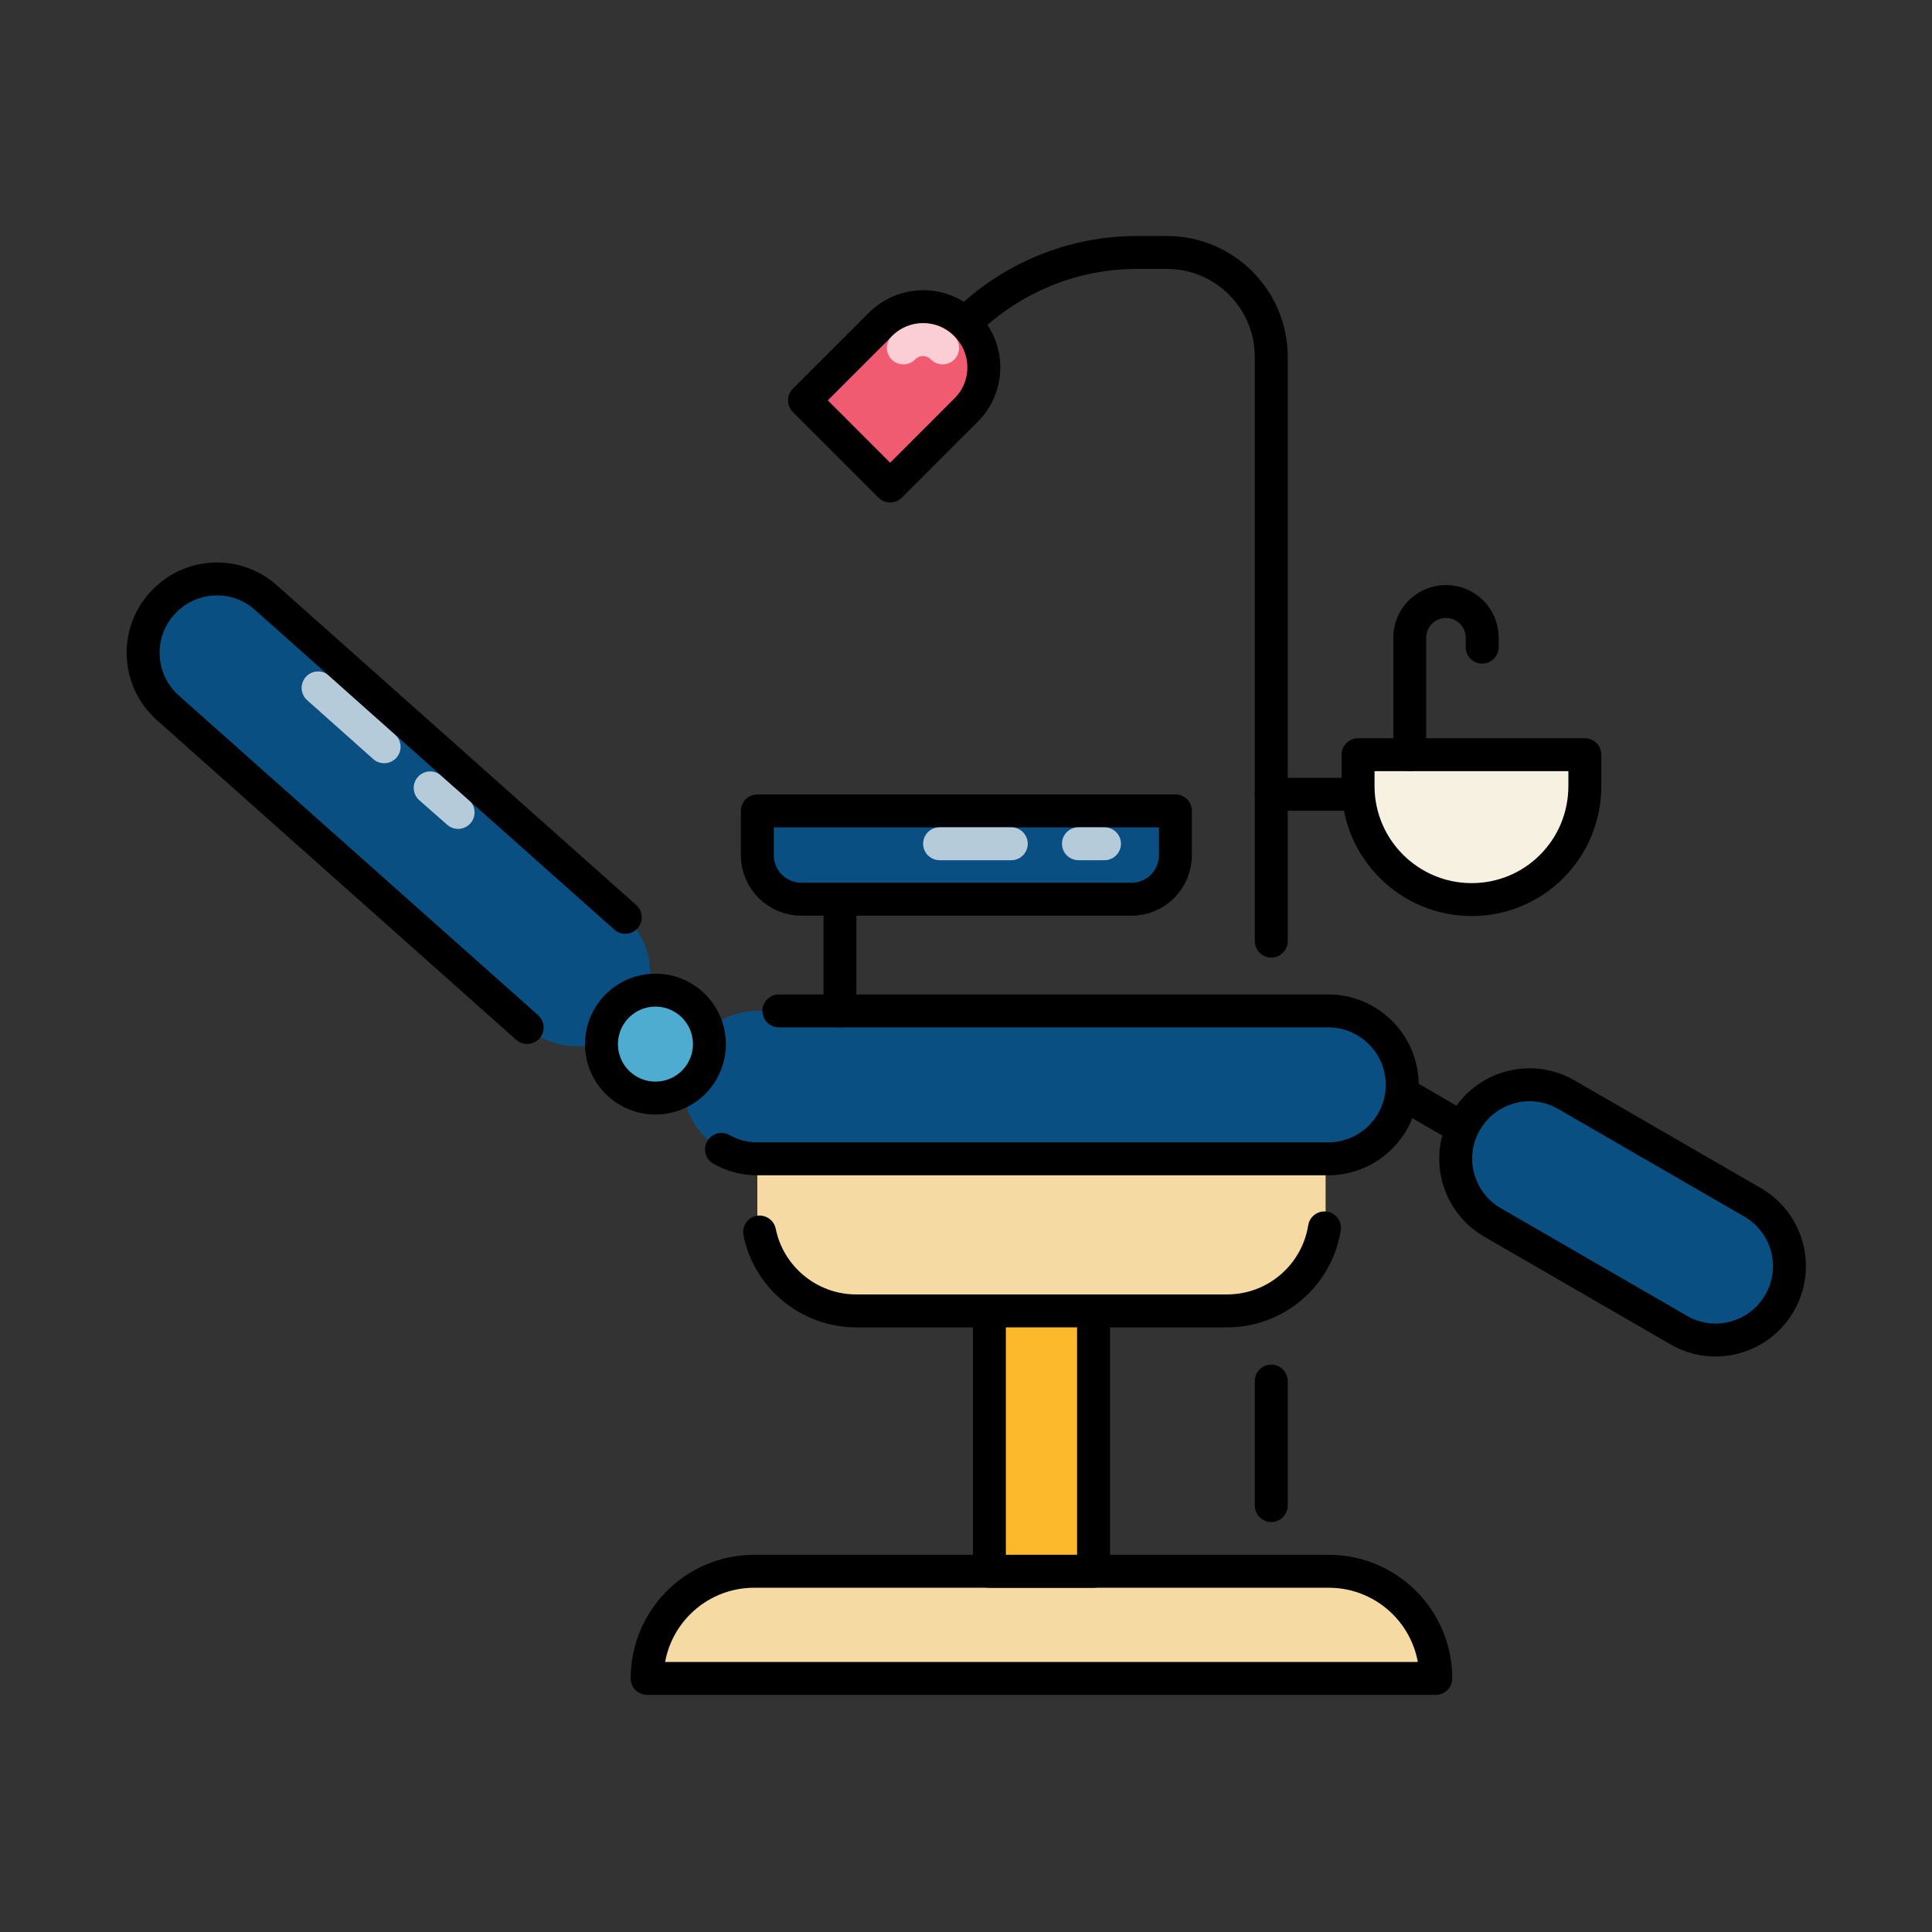 <svg xmlns="http://www.w3.org/2000/svg" xmlns:xlink="http://www.w3.org/1999/xlink" id="Layer_1" x="0px" y="0px" viewBox="0 0 512 512" xml:space="preserve"><rect x="0" y="0" width="512" height="512" fill="#333333" stroke="none"/><g>			<path fill="none" stroke="#000000" stroke-width="8.727" stroke-linecap="round" stroke-linejoin="round" stroke-miterlimit="10" d="  M336.9,249.4V94.6c0-15.3-12.4-27.7-27.7-27.7h-7.9c-17.1,0-33.5,6.8-45.7,18.9l0,0"></path>			<line fill="none" stroke="#000000" stroke-width="8.727" stroke-linecap="round" stroke-linejoin="round" stroke-miterlimit="10" x1="336.9" y1="399" x2="336.9" y2="366"></line>			<line fill="none" stroke="#000000" stroke-width="8.727" stroke-linecap="round" stroke-linejoin="round" stroke-miterlimit="10" x1="371.6" y1="289.7" x2="388.4" y2="299.5"></line>	<path fill="#F5DBA3" d="M325.1,347.4h-98.3c-14.4,0-26.1-11.7-26.1-26.1v-14.2h150.6v14.2C351.3,335.7,339.6,347.4,325.1,347.4z"></path>			<path fill="none" stroke="#000000" stroke-width="8.727" stroke-linecap="round" stroke-linejoin="round" stroke-miterlimit="10" d="  M351,325.4c-2,12.5-12.8,22-25.8,22h-98.3c-12.6,0-23.2-9-25.6-20.9"></path>	<path fill="#094F82" d="M352.1,307.1H200.7c-10.8,0-19.6-8.8-19.6-19.6v0c0-10.8,8.8-19.6,19.6-19.6h151.4  c10.8,0,19.6,8.8,19.6,19.6v0C371.6,298.3,362.9,307.1,352.1,307.1z"></path>			<path fill="none" stroke="#000000" stroke-width="8.727" stroke-linecap="round" stroke-linejoin="round" stroke-miterlimit="10" d="  M206.4,267.9h145.6c10.8,0,19.6,8.8,19.6,19.6v0c0,10.8-8.8,19.6-19.6,19.6H200.7c-3.5,0-6.7-0.9-9.5-2.5"></path>			<path fill="#094F82" stroke="#000000" stroke-width="8.727" stroke-linecap="round" stroke-linejoin="round" stroke-miterlimit="10" d="  M444.9,352.5L395.6,324c-9.4-5.4-12.6-17.4-7.2-26.7v0c5.4-9.4,17.4-12.6,26.7-7.2l49.3,28.5c9.4,5.4,12.6,17.4,7.2,26.7l0,0  C466.2,354.7,454.2,357.9,444.9,352.5z"></path>	<path fill="#094F82" d="M139.7,272.3l-95.2-84.7c-8.1-7.2-8.8-19.6-1.6-27.6l0,0c7.2-8.1,19.6-8.8,27.6-1.6l95.2,84.7  c8.1,7.2,8.8,19.6,1.6,27.6l0,0C160.1,278.8,147.8,279.5,139.7,272.3z"></path>			<line opacity="0.7" fill="none" stroke="#FFFFFF" stroke-width="8.727" stroke-linecap="round" stroke-linejoin="round" stroke-miterlimit="10" x1="84.3" y1="182.3" x2="101.8" y2="197.9"></line>			<line opacity="0.7" fill="none" stroke="#FFFFFF" stroke-width="8.727" stroke-linecap="round" stroke-linejoin="round" stroke-miterlimit="10" x1="114" y1="208.8" x2="121.4" y2="215.3"></line>			<path fill="none" stroke="#000000" stroke-width="8.727" stroke-linecap="round" stroke-linejoin="round" stroke-miterlimit="10" d="  M139.7,272.3l-95.2-84.7c-8.1-7.2-8.8-19.6-1.6-27.6l0,0c7.2-8.1,19.6-8.8,27.6-1.6l95.2,84.7"></path>			<path fill="#F5DBA3" stroke="#000000" stroke-width="8.727" stroke-linecap="round" stroke-linejoin="round" stroke-miterlimit="10" d="  M352.1,416.4H199.9c-15.7,0-28.4,12.7-28.4,28.4v0h209v0C380.5,429.1,367.8,416.4,352.1,416.4z"></path>			<rect x="262.2" y="347.4" fill="#FCB92C" stroke="#000000" stroke-width="8.727" stroke-linecap="round" stroke-linejoin="round" stroke-miterlimit="10" width="27.6" height="69"></rect>			<path fill="#F05B71" stroke="#000000" stroke-width="8.727" stroke-linecap="round" stroke-linejoin="round" stroke-miterlimit="10" d="  M235.9,128.8l-22.7-22.7L233.3,86c6.3-6.3,16.5-6.3,22.7,0l0,0c6.3,6.3,6.3,16.5,0,22.7L235.9,128.8z"></path>			<path opacity="0.7" fill="none" stroke="#FFFFFF" stroke-width="8.727" stroke-linecap="round" stroke-linejoin="round" stroke-miterlimit="10" d="  M239.4,92.2c1.4-1.4,3.2-2.2,5.2-2.2s3.8,0.8,5.2,2.2"></path>			<line fill="none" stroke="#000000" stroke-width="8.727" stroke-linecap="round" stroke-linejoin="round" stroke-miterlimit="10" x1="222.6" y1="267.9" x2="222.6" y2="238.3"></line>			<path fill="#094F82" stroke="#000000" stroke-width="8.727" stroke-linecap="round" stroke-linejoin="round" stroke-miterlimit="10" d="  M299.8,238.3h-87.4c-6.5,0-11.7-5.2-11.7-11.7v-11.7h110.8v11.7C311.5,233.1,306.3,238.3,299.8,238.3z"></path>			<line opacity="0.7" fill="none" stroke="#FFFFFF" stroke-width="8.727" stroke-linecap="round" stroke-linejoin="round" stroke-miterlimit="10" x1="249" y1="223.6" x2="268" y2="223.6"></line>			<line opacity="0.7" fill="none" stroke="#FFFFFF" stroke-width="8.727" stroke-linecap="round" stroke-linejoin="round" stroke-miterlimit="10" x1="285.8" y1="223.6" x2="292.7" y2="223.6"></line>			<path fill="#F6F1E0" stroke="#000000" stroke-width="8.727" stroke-linecap="round" stroke-linejoin="round" stroke-miterlimit="10" d="  M390,238.4L390,238.4c-16.6,0-30.1-13.5-30.1-30.1V200H420v8.3C420,225,406.6,238.4,390,238.4z"></path>			<line fill="none" stroke="#000000" stroke-width="8.727" stroke-linecap="round" stroke-linejoin="round" stroke-miterlimit="10" x1="336.9" y1="210.5" x2="359.9" y2="210.5"></line>			<path fill="none" stroke="#000000" stroke-width="8.727" stroke-linecap="round" stroke-linejoin="round" stroke-miterlimit="10" d="  M373.6,200V169c0-5.3,4.3-9.6,9.6-9.6h0c5.3,0,9.6,4.3,9.6,9.6v2.5"></path>			<circle fill="#4EACD0" stroke="#000000" stroke-width="8.727" stroke-linecap="round" stroke-linejoin="round" stroke-miterlimit="10" cx="173.7" cy="276.7" r="14.3"></circle></g></svg>